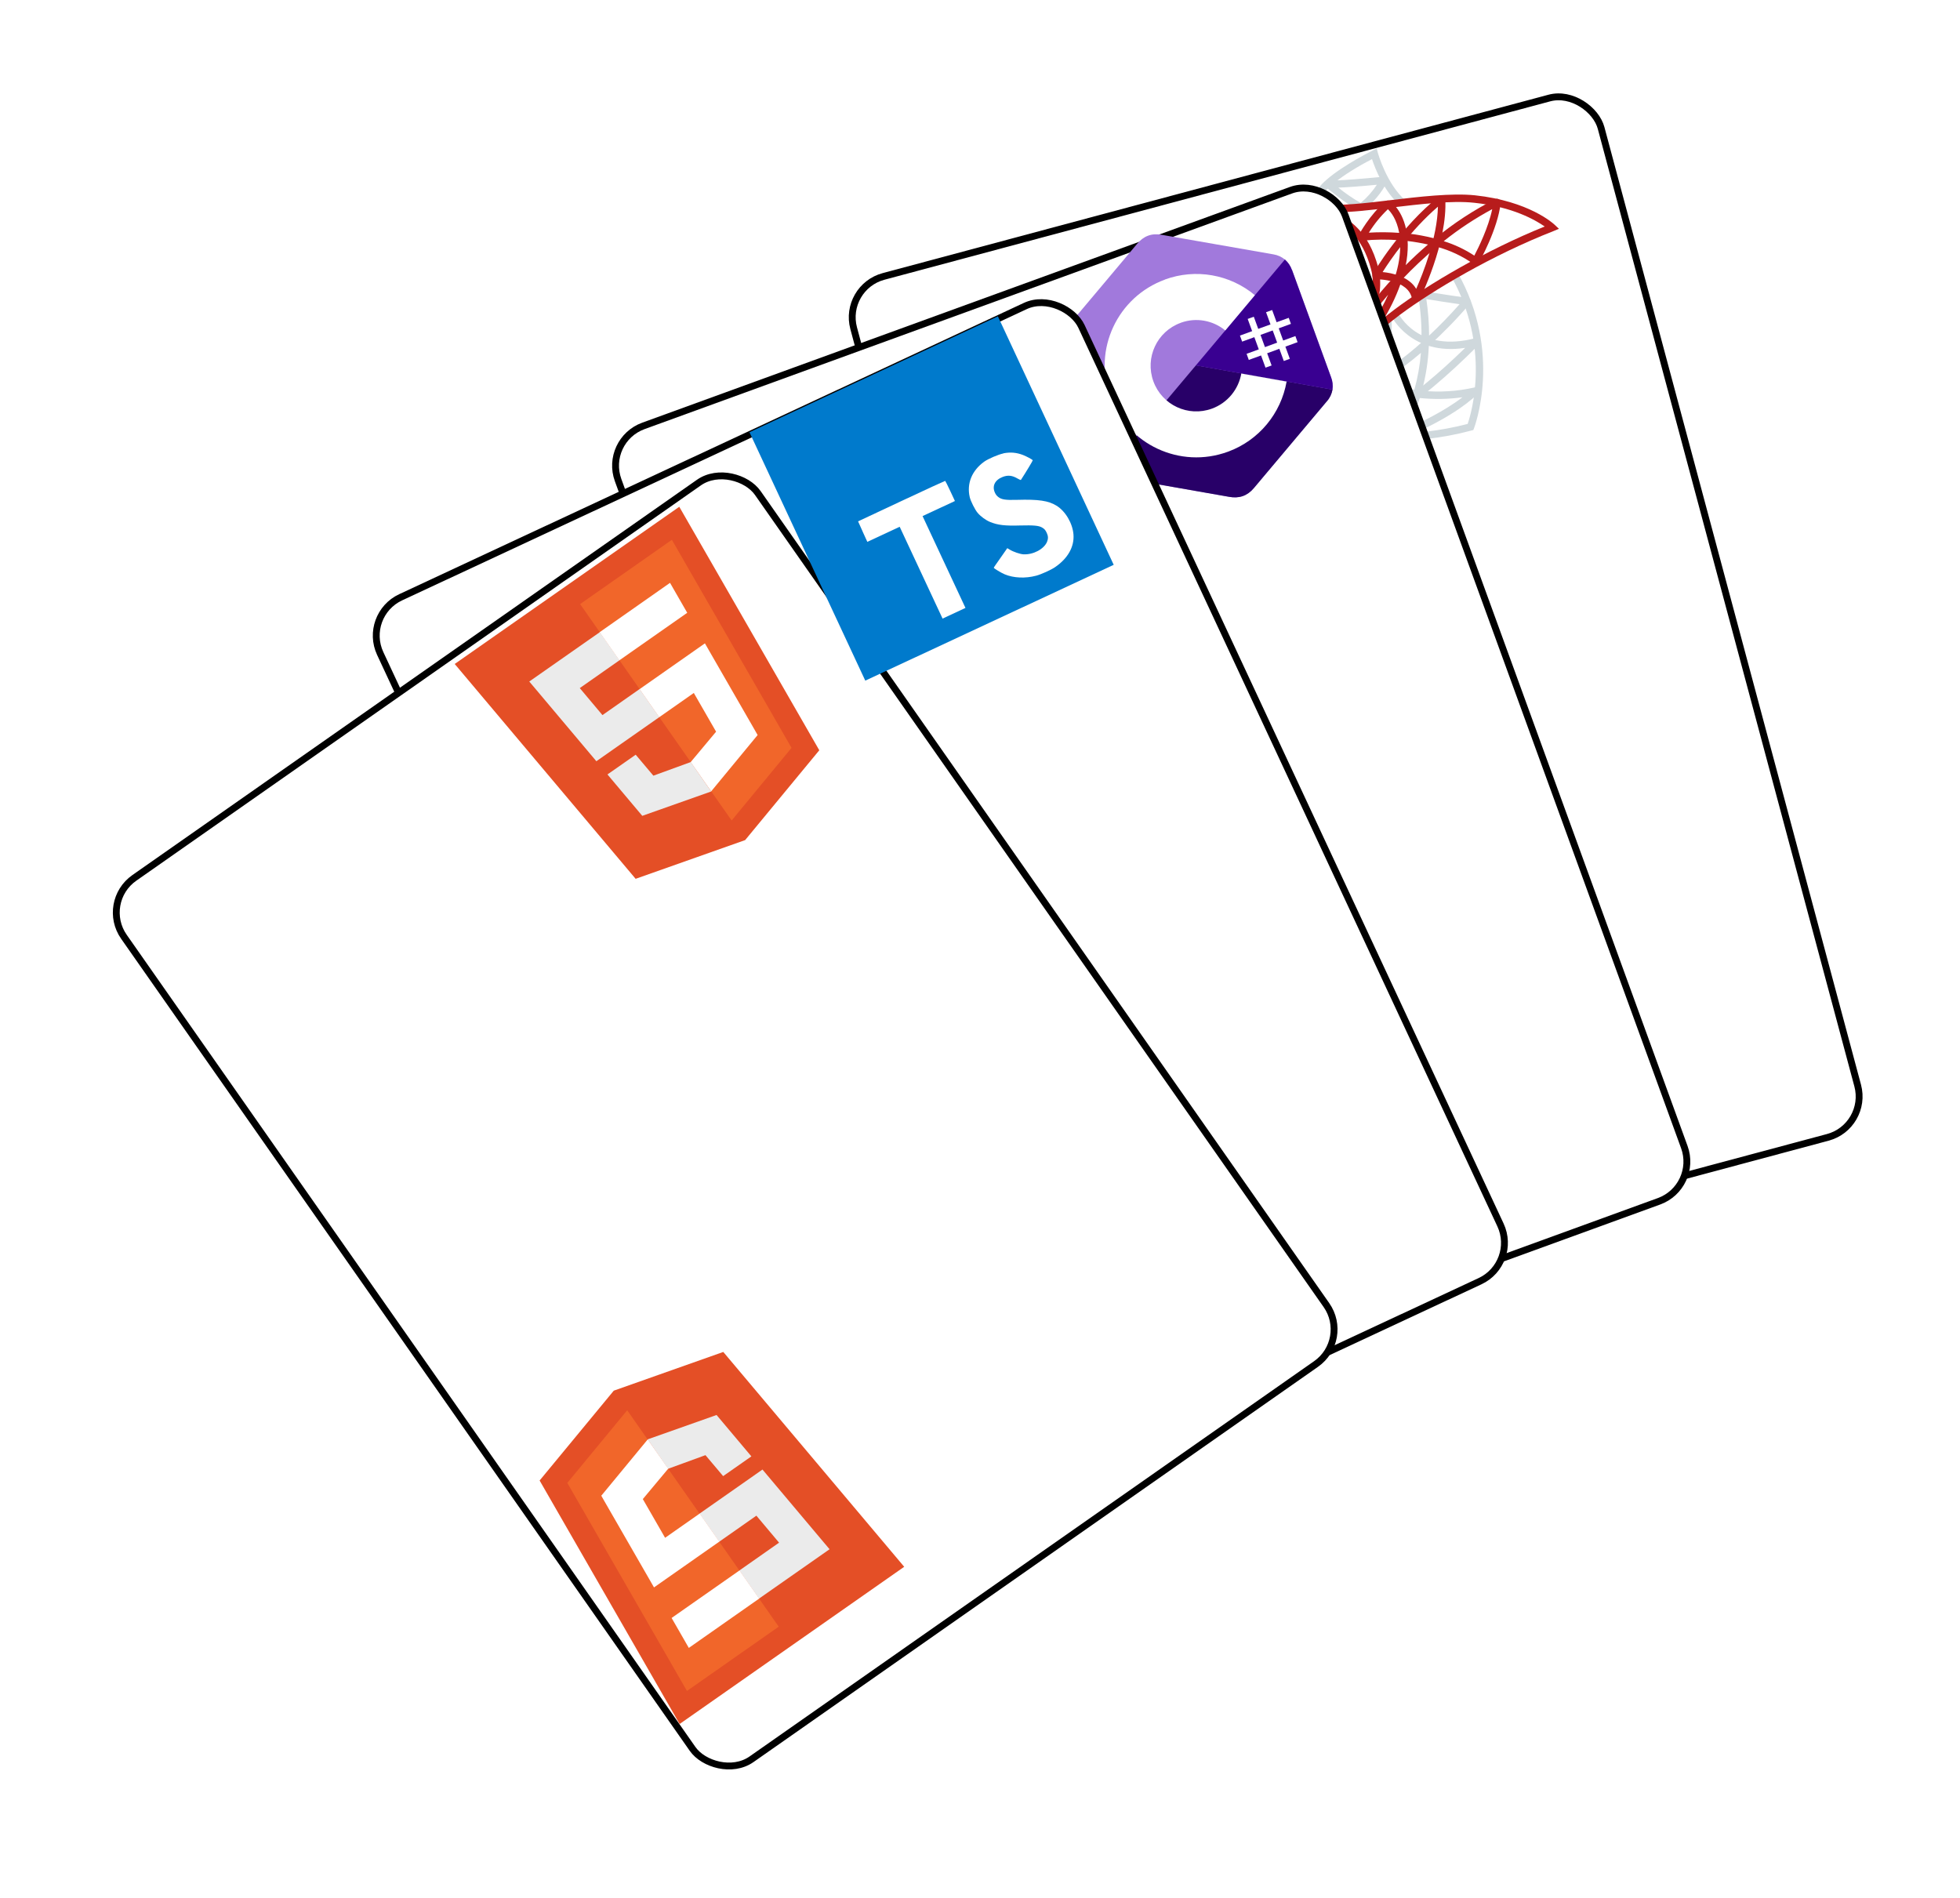 <?xml version="1.0" encoding="UTF-8"?><svg id="Layer_2" xmlns="http://www.w3.org/2000/svg" xmlns:xlink="http://www.w3.org/1999/xlink" viewBox="0 0 286 277"><defs><filter id="drop-shadow-1" filterUnits="userSpaceOnUse"><feOffset dx="5" dy="5"/><feGaussianBlur result="blur" stdDeviation="5"/><feFlood flood-color="#000" flood-opacity=".75"/><feComposite in2="blur" operator="in"/><feComposite in="SourceGraphic"/></filter><filter id="drop-shadow-2" filterUnits="userSpaceOnUse"><feOffset dx="5" dy="5"/><feGaussianBlur result="blur-2" stdDeviation="5"/><feFlood flood-color="#000" flood-opacity=".75"/><feComposite in2="blur-2" operator="in"/><feComposite in="SourceGraphic"/></filter><filter id="drop-shadow-3" filterUnits="userSpaceOnUse"><feOffset dx="5" dy="5"/><feGaussianBlur result="blur-3" stdDeviation="5"/><feFlood flood-color="#000" flood-opacity=".75"/><feComposite in2="blur-3" operator="in"/><feComposite in="SourceGraphic"/></filter><filter id="drop-shadow-4" filterUnits="userSpaceOnUse"><feOffset dx="5" dy="5"/><feGaussianBlur result="blur-4" stdDeviation="5"/><feFlood flood-color="#000" flood-opacity=".75"/><feComposite in2="blur-4" operator="in"/><feComposite in="SourceGraphic"/></filter></defs><g id="Layer_1-2"><rect x="135.24" y="21.11" width="112.91" height="157.01" rx="6.17" ry="6.17" transform="translate(-19.25 53.01) rotate(-15)" style="fill:#fff; filter:url(#drop-shadow-1); stroke:#000; stroke-miterlimit:10;"/><g id="a251481f-02ab-450b-90d7-d069f0f921bd"><g id="f97a6cec-23fe-4f73-8d9e-76ed9bc2a9b6"><path d="m204.34,30.03c-2.4-2.1-3.68-5.43-4.14-6.81-4.09,2.1-7.95,4.94-7.35,6.11.07.15.32.28.7.38l-.27,1.05c-.72-.18-1.17-.49-1.4-.95-.67-1.32.58-3.02,3.81-5.18,1.48-.98,3.02-1.87,4.61-2.67l.59-.29.17.64s1.23,4.48,4,6.92l-.72.81Z" style="fill:#cfd8dc; stroke-width:0px;"/><path d="m214.98,62.75l-.26.07c-8.57,2.3-18.82,2.16-21.16-2.04-1.43-2.57,0-6.21,4.14-10.53l.78.75c-3.72,3.89-5.14,7.18-3.98,9.26,2.03,3.65,11.72,3.67,19.66,1.6.57-1.66,3.41-11.3-2.45-21.62l.94-.54c6.68,11.77,2.47,22.7,2.43,22.81l-.1.25Z" style="fill:#cfd8dc; stroke-width:0px;"/><path d="m198.44,63.04c-.3.09-.6.14-.91.17-.3,0-.55-.23-.55-.53,0-.1.02-.2.07-.28.06-.1,5.51-9.55,4.9-15.86l1.08-.1c.53,5.43-3,12.71-4.45,15.44,2-.66,6.86-2.98,15.22-11.12-7.9,1.22-10.76-4.6-10.79-4.67l.98-.46c.12.24,2.97,5.95,11.35,3.7h0c.29-.08.59.09.66.38.05.19,0,.38-.14.52-9.92,9.96-15.4,12.28-17.43,12.83Z" style="fill:#cfd8dc; stroke-width:0px;"/><path d="m203.92,64.25c-.29.07-.58-.1-.66-.39-.04-.16,0-.33.1-.47.03-.04,1.52-1.91,2.69-5.46-.88-.14-1.76-.33-2.62-.57-.94-.25-1.82-.65-2.63-1.19-2.5,1.43-4.9,2.37-7.13,2.77l-.19-1.07c2.01-.36,4.17-1.19,6.43-2.44-2.4-2.37-1.64-5.57-1.63-5.62l1.05.27c-.04.15-.66,2.83,1.56,4.78,2.32-1.42,4.5-3.05,6.52-4.87.07-2.31-.09-4.63-.48-6.91-.05-.29.15-.57.45-.62.06,0,.12,0,.18,0,.04,0,3.83.64,6.55,1,.2.03.37.16.44.34.07.19.03.4-.1.55-1.85,2.17-3.84,4.21-5.96,6.13-.09,2.21-.43,4.4-1.01,6.54,2.57.25,5.15.09,7.67-.48.29-.08.59.09.66.38.05.19,0,.39-.15.53-4.04,3.91-11.4,6.68-11.71,6.79l-.04.02Zm3.26-6.18c-.49,1.56-1.15,3.07-1.97,4.49,2.01-.87,5.49-2.52,8.19-4.59-2.06.29-4.15.32-6.22.11Zm-5.32-2.54c.59.33,1.22.59,1.88.78.87.25,1.75.44,2.64.56.49-1.76.81-3.56.96-5.38-1.72,1.48-3.55,2.83-5.48,4.04Zm6.27-11.89c.26,1.76.4,3.55.4,5.33,1.49-1.39,2.98-2.92,4.45-4.58-1.8-.25-3.8-.57-4.85-.75Z" style="fill:#cfd8dc; stroke-width:0px;"/><path d="m198.75,30.76c-.12.03-.26.02-.37-.03-2.07-.98-4.84-3.38-4.95-3.47-.23-.2-.25-.54-.05-.76.13-.15.34-.22.53-.17,0,0,1.08.13,7.95-.54.3-.03.56.19.59.49.01.1,0,.21-.06.3-.84,1.61-2.02,3.01-3.46,4.12-.05.04-.12.06-.18.08Zm-3.46-3.38c1.02.83,2.11,1.58,3.26,2.23.91-.76,1.71-1.66,2.36-2.65-2.82.27-4.56.38-5.62.42Z" style="fill:#cfd8dc; stroke-width:0px;"/><path d="m206.72,44.1c-.29.08-.59-.1-.66-.38,0-.02,0-.04-.01-.05-.46-2.95-5.19-2.93-5.23-2.91-.3,0-.54-.23-.55-.53,0-.1.02-.2.07-.28.15-.27,3.95-6.77,9.67-11.32.23-.19.58-.15.76.09.07.09.11.19.12.3.37,6.34-3.64,14.48-3.81,14.82-.07.13-.2.23-.35.27Zm-4.97-4.4c1.36.13,3.82.63,4.9,2.45,1.01-2.29,3.08-7.52,3.17-11.99-4,3.44-6.97,7.79-8.07,9.54Z" style="fill:#b71c1c; stroke-width:0px;"/><path d="m198.66,50.7l-.75-.79c1.68-1.59,3.42-4.15,4.65-6.91-1.28,1.5-1.99,2.48-2.02,2.51l-.86-.63c1.21-1.63,2.53-3.19,3.93-4.66.46-1.44.71-2.95.71-4.47,0-.24-.01-.46-.03-.68-1.83-.16-3.67-.14-5.5.05-.3.04-.57-.17-.6-.47-.01-.11,0-.22.06-.32.07-.12,1.59-2.97,3.91-4.94.18-.15.44-.17.64-.05.09.06,1.96,1.29,2.49,4.72,1.39.15,2.76.4,4.11.75,2.71-2.24,5.67-4.17,8.8-5.75.18-.09.39-.07.55.04.16.11.25.31.23.5-.43,3.85-3.08,8.55-3.19,8.75-.15.26-.48.35-.74.2-.02-.01-.04-.02-.05-.03-1.61-1.15-3.42-1.99-5.33-2.51-1.79,1.49-3.49,3.09-5.1,4.79-1.23,3.86-3.61,7.75-5.9,9.91Zm12-15.51c1.58.49,3.09,1.2,4.47,2.11.61-1.17,2.06-4.1,2.61-6.78-2.49,1.34-4.86,2.9-7.07,4.67Zm-5.26-.01c.01.18.02.36.02.55,0,1-.09,1.99-.3,2.96.96-.97,2.06-1.99,3.25-3.01-.98-.22-1.97-.39-2.97-.51Zm-5.66-1.23c1.47-.09,2.95-.08,4.43.03-.36-1.97-1.19-3.01-1.65-3.45-1.07,1.02-2,2.17-2.78,3.42Z" style="fill:#b71c1c; stroke-width:0px;"/><path d="m201.1,39c1.23,4.58-1.61,9.24-3.65,12.64-.34.57-1.88,1.06-1.88,1.06.28-.5.61-1.04.96-1.61,1.94-3.23,4.64-7.67,3.53-11.81-1.31-4.91-3.81-6.31-5.78-7.44-.88-.51-1.64-1.03-2.22-1.75l.29-.22,1.2.18c.4.32.82.6,1.27.85,2.03,1.17,4.85,2.76,6.28,8.1Z" style="fill:#b71c1c; stroke-width:0px;"/><path d="m227.49,33.38s-.6.26-.78.33c-8.89,3.47-17.64,8.65-22.47,12.25-1.79,1.34-3.49,2.8-5.09,4.37,0,0-.02,0-.04.03-.92.92-3.22,2.93-5.06,4.64,2.24-4.19,7.43-8.33,9.52-9.9,4.73-3.54,13.16-8.55,21.83-12.05-1.38-.95-4.67-2.87-10.28-3.46-3.28-.36-7.97.21-12.11.7-6.57.79-10.35,1.15-11.16-.48-.16-.33-.21-.7-.14-1.06.43.39.93.69,1.48.88.12.04.24.08.36.1h0c1.71.39,5.86-.1,9.33-.52,4.19-.5,8.94-1.06,12.34-.71,7.93.85,11.47,4.15,11.62,4.29s.62.58.62.58Z" style="fill:#b71c1c; stroke-width:0px;"/></g></g><rect x="105.12" y="37.23" width="112.91" height="157.01" rx="6.17" ry="6.17" transform="translate(-29.84 62.24) rotate(-20)" style="fill:#fff; filter:url(#drop-shadow-2); stroke:#000; stroke-miterlimit:10;"/><g id="f803076f-bf92-4d2d-a826-9c9979afeba2"><g id="b37c6e31-a968-4753-a86a-03bca369ccd4"><path d="m188.52,39.41c-.2-.59-.56-1.12-1.03-1.54-.48-.39-1.05-.65-1.66-.75-5.45-.96-10.89-1.91-16.34-2.86-1.47-.26-2.63.19-3.58,1.34-1.41,1.71-8.51,10.11-10.62,12.63-.87,1.04-1.05,2.21-.59,3.47l5.7,15.66c.2.58.54,1.1,1,1.51.48.41,1.07.67,1.69.77,3.23.58,14.08,2.45,16.25,2.85,1.46.27,2.65-.13,3.61-1.27,3.56-4.24,7.11-8.47,10.68-12.7.42-.47.69-1.06.8-1.68.09-.61.02-1.23-.2-1.8l-5.7-15.66" style="fill:#a179dc; stroke-width:0px;"/><path d="m174.5,53.32l-13.09,15.56c.48.41,1.07.67,1.69.77,3.23.58,14.08,2.45,16.25,2.85,1.46.27,2.65-.13,3.61-1.27,3.56-4.24,7.11-8.47,10.68-12.7.42-.47.69-1.06.8-1.68l-19.93-3.54Z" style="fill:#280068; stroke-width:0px;"/><path d="m188.52,39.41c-.2-.59-.56-1.12-1.03-1.54l-12.99,15.45,19.93,3.54c.09-.61.02-1.23-.2-1.8l-5.7-15.66" style="fill:#390091; stroke-width:0px;"/><path d="m182.95,46.21l.65,1.78,1.79-.65-.65-1.78.89-.32.65,1.78,1.77-.64.32.88-1.78.65.65,1.78,1.78-.65.32.89-1.78.65.65,1.78-.88.32-.65-1.78-1.78.65.65,1.78-.89.32-.65-1.78-1.79.65-.32-.89,1.78-.65-.65-1.78-1.78.65-.32-.88,1.78-.65-.65-1.78.89-.32Zm2.76,2.01l-1.78.65.65,1.78,1.78-.65-.65-1.78Z" style="fill:#fff; stroke-width:0px;"/><path d="m169.98,40.79c4.49-1.64,9.5-.76,13.16,2.31l-.03-.03-4.32,5.15c-1.8-1.48-4.24-1.92-6.44-1.14l-.07.03c-3.46,1.26-5.24,5.08-3.98,8.54s5.08,5.24,8.54,3.98c2.26-.82,3.9-2.8,4.3-5.18v.06s6.6,1.17,6.6,1.17c-.82,4.66-4.03,8.54-8.46,10.2l-.14.05c-6.94,2.53-14.61-1.05-17.14-7.99s1.05-14.61,7.99-17.14h0Z" style="fill:#fff; stroke-width:0px;"/></g></g><rect x="74.12" y="56.13" width="112.91" height="157.01" rx="6.17" ry="6.17" transform="translate(-44.67 67.8) rotate(-25)" style="fill:#fff; filter:url(#drop-shadow-3); stroke:#000; stroke-miterlimit:10;"/><rect x="42.4" y="83.84" width="112.91" height="157.01" rx="6.17" ry="6.17" transform="translate(-75.24 86.06) rotate(-35)" style="fill:#fff; filter:url(#drop-shadow-4); stroke:#000; stroke-miterlimit:10;"/><g id="a06d3d3b-9ea6-4291-9902-ae047fef6b7c"><g id="b0fd67f0-0b86-4b73-b6bb-47ea94c467e7"><path d="m92.75,128.24l-26.4-31.35,32.77-22.94,20.43,35.53-10.82,13.11-15.98,5.65Z" style="fill:#e44f26; stroke-width:0px;"/><path d="m106.76,119.73l8.74-10.6-17.46-30.36-13.39,9.38,22.11,31.58Z" style="fill:#f1662a; stroke-width:0px;"/><path d="m93.33,100.55l-5.42,3.8-3.31-3.94,5.79-4.06-2.87-4.1-10.29,7.2.87,1.03,8.92,10.6,9.18-6.43-2.87-4.1Z" style="fill:#ebebeb; stroke-width:0px;"/><path d="m100.79,111.21h-.02s-5.43,1.98-5.43,1.98l-2.58-3.06-4.12,2.88,5.08,6.04,10.04-3.55h.02s-2.99-4.29-2.99-4.29Z" style="fill:#ebebeb; stroke-width:0px;"/><path d="m93.32,100.56l2.87,4.1,5.05-3.54,3.25,5.65-3.71,4.44,2.99,4.27,6.78-8.22-.42-.74-6.6-11.47-.67-1.17-9.53,6.68h0Z" style="fill:#fff; stroke-width:0px;"/><path d="m87.5,92.26l2.87,4.1,9.91-6.94-.57-.99-1.27-2.21-.67-1.17-10.27,7.2Z" style="fill:#fff; stroke-width:0px;"/></g></g><g id="a06d3d3b-9ea6-4291-9902-ae047fef6b7c-2"><g id="b0fd67f0-0b86-4b73-b6bb-47ea94c467e7-2"><path d="m105.54,197.28l26.4,31.35-32.77,22.94-20.43-35.53,10.82-13.11,15.98-5.65Z" style="fill:#e44f26; stroke-width:0px;"/><path d="m91.52,205.79l-8.74,10.6,17.46,30.36,13.39-9.38-22.11-31.58Z" style="fill:#f1662a; stroke-width:0px;"/><path d="m104.95,224.97l5.42-3.8,3.31,3.94-5.79,4.06,2.87,4.1,10.29-7.2-.87-1.03-8.92-10.6-9.18,6.43,2.87,4.1Z" style="fill:#ebebeb; stroke-width:0px;"/><path d="m97.49,214.32h.02s5.43-1.98,5.43-1.98l2.58,3.06,4.12-2.88-5.08-6.04-10.04,3.55h-.02s2.99,4.29,2.99,4.29Z" style="fill:#ebebeb; stroke-width:0px;"/><path d="m104.97,224.96l-2.87-4.1-5.05,3.54-3.25-5.65,3.71-4.44-2.99-4.27-6.78,8.22.42.74,6.6,11.47.67,1.17,9.53-6.68h0Z" style="fill:#fff; stroke-width:0px;"/><path d="m110.78,233.26l-2.87-4.1-9.91,6.94.57.99,1.27,2.21.67,1.17,10.27-7.2Z" style="fill:#fff; stroke-width:0px;"/></g></g><polygon points="117.81 81.2 126.26 99.32 144.39 90.87 162.51 82.42 154.06 64.29 145.61 46.16 127.48 54.62 109.36 63.07 117.81 81.2" style="fill:#007acc; stroke-width:0px;"/><path d="m125.88,77.58l.68,1.49,2.36-1.1,2.36-1.1,3.13,6.7,3.13,6.7,1.67-.78,1.67-.78-3.13-6.7-3.13-6.7,2.36-1.1,2.36-1.1-.68-1.46c-.38-.81-.71-1.47-.74-1.48-.03-.01-2.9,1.31-6.38,2.94l-6.33,2.97.67,1.49Z" style="fill:#fff; stroke-width:0px;"/><path d="m146.41,66.15c1.03-.2,1.92-.12,2.88.25.5.2,1.3.62,1.41.76.03.04-1.05,1.83-1.73,2.87-.02.04-.23-.05-.49-.2-.78-.46-1.41-.53-2.18-.23-1.13.44-1.57,1.34-1.12,2.3.13.28.25.43.47.61.48.39,1.06.48,2.76.43,3.12-.09,4.57.12,5.75.85,1.32.81,2.36,2.59,2.48,4.22.13,1.78-.82,3.47-2.67,4.74-.57.4-2.05,1.07-2.78,1.26-1.58.42-3.29.34-4.58-.2-.51-.21-1.6-.87-1.6-.96,0-.03.11-.19.23-.37.12-.17.56-.8.98-1.4l.76-1.09.37.22c.52.32,1.49.65,1.99.68,1.44.07,2.99-.76,3.44-1.82.19-.46.18-.84-.04-1.31-.2-.42-.33-.58-.7-.79-.47-.27-1.2-.34-3.17-.29-2.25.07-3.28-.06-4.39-.51-.64-.26-1.39-.81-1.84-1.35-.38-.45-1.01-1.71-1.14-2.28-.46-1.99.32-3.88,2.11-5.17.58-.42,2.09-1.06,2.79-1.2Z" style="fill:#fff; stroke-width:0px;"/></g></svg>